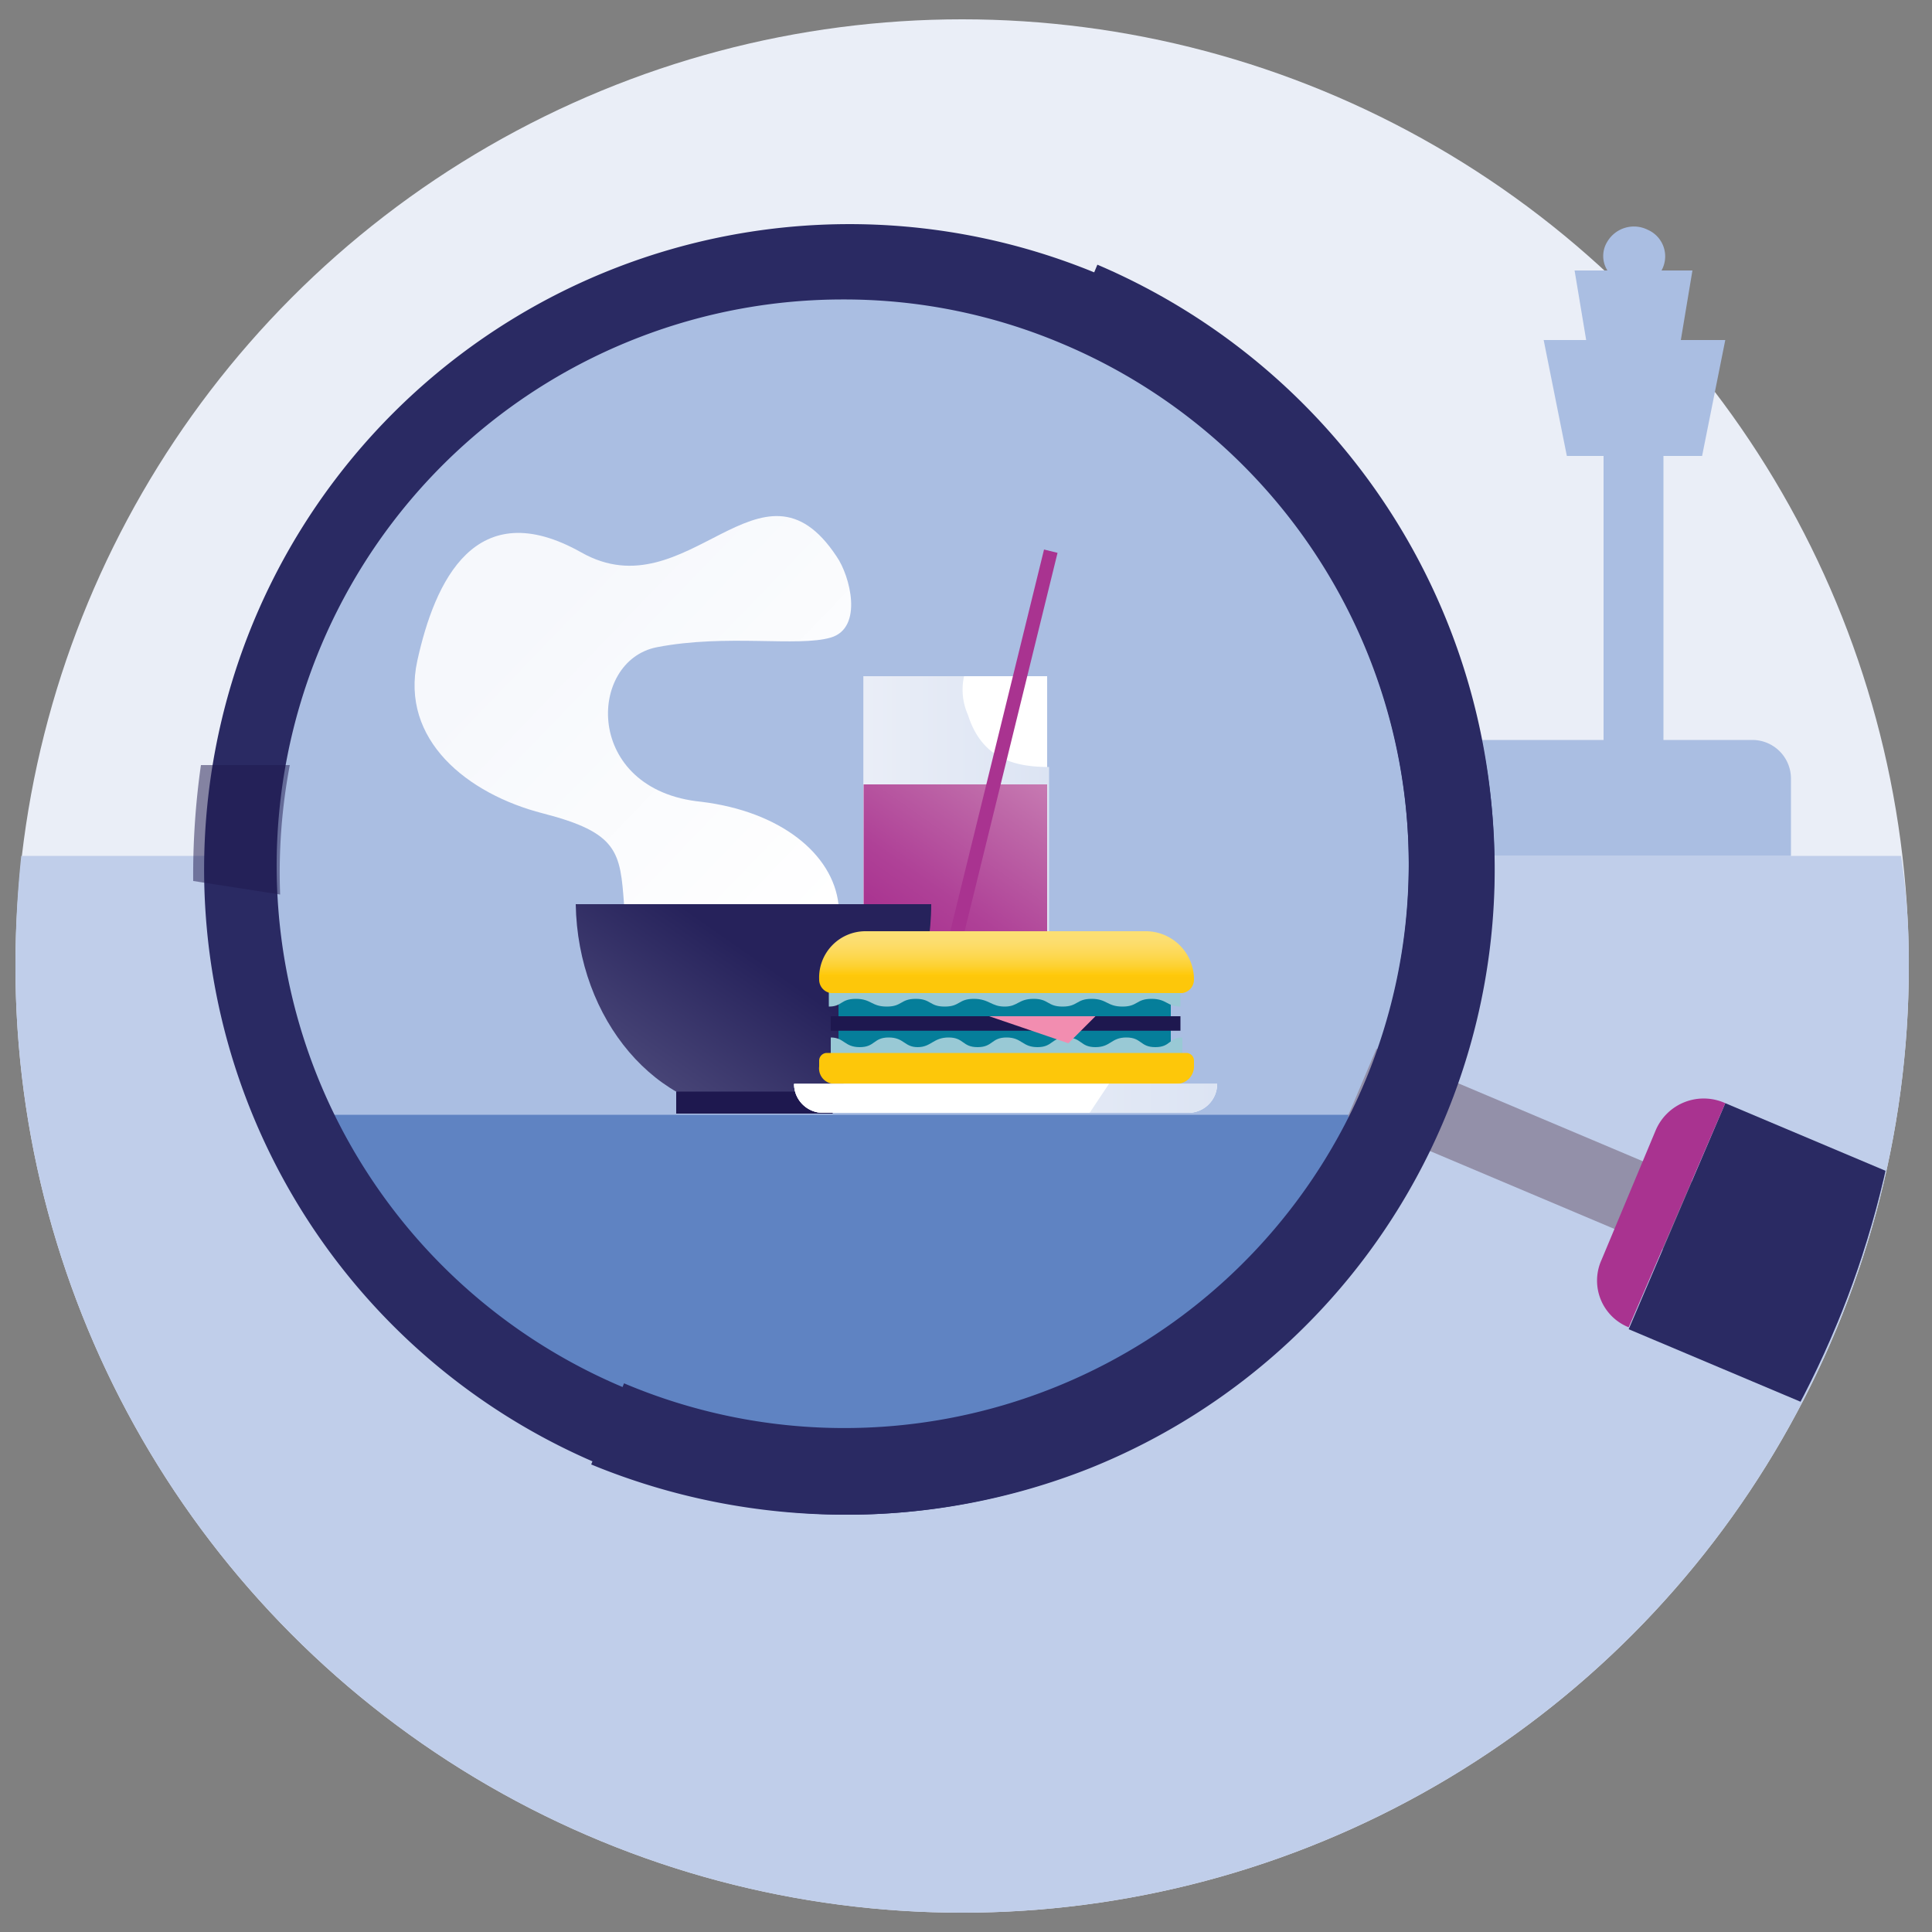 <svg data-name="Layer 1" xmlns="http://www.w3.org/2000/svg" width="100" height="100"><rect width="100%" height="100%" fill="#808080" stroke="none"/><defs><linearGradient id="b" x1="44.71" y1="-393.22" x2="54.27" y2="-393.22" gradientTransform="matrix(1 0 0 -1 0 -351.28)" gradientUnits="userSpaceOnUse"><stop offset="0" stop-color="#eaeef7"/><stop offset="1" stop-color="#dce4f3"/></linearGradient><linearGradient id="c" x1="42.84" y1="-408.89" x2="54.58" y2="-392.12" gradientTransform="matrix(1 0 0 -1 0 -351.28)" gradientUnits="userSpaceOnUse"><stop offset=".48" stop-color="#a93390"/><stop offset=".62" stop-color="#af4197"/><stop offset=".88" stop-color="#be68a8"/><stop offset="1" stop-color="#c77ab2"/></linearGradient><linearGradient id="d" x1="34.04" y1="-407.12" x2="42.95" y2="-394.39" gradientTransform="matrix(1 0 0 -1 0 -351.28)" gradientUnits="userSpaceOnUse"><stop offset="0" stop-color="#474476"/><stop offset=".52" stop-color="#26225b"/></linearGradient><linearGradient id="e" x1="52.09" y1="-402.62" x2="52.09" y2="-399.52" gradientTransform="matrix(1 0 0 -1 0 -351.28)" gradientUnits="userSpaceOnUse"><stop offset=".25" stop-color="#fdc70a"/><stop offset=".28" stop-color="#ffc90a"/><stop offset=".43" stop-color="#fdd131"/><stop offset=".58" stop-color="#fdd74c"/><stop offset=".73" stop-color="#fddb62"/><stop offset=".87" stop-color="#fcde71"/><stop offset="1" stop-color="#fcdf73"/></linearGradient><linearGradient id="f" x1="41.1" y1="-408.16" x2="63" y2="-408.16" gradientTransform="matrix(1 0 0 -1 0 -351.28)" gradientUnits="userSpaceOnUse"><stop offset=".37" stop-color="#eaeef7"/><stop offset="1" stop-color="#dce4f3"/></linearGradient><linearGradient id="g" x1="25.98" y1="-378.32" x2="44.84" y2="-396.52" gradientTransform="matrix(1 0 0 -1 0 -351.28)" gradientUnits="userSpaceOnUse"><stop offset=".17" stop-color="#f6f8fc"/><stop offset="1" stop-color="#fff"/></linearGradient><clipPath id="a"><circle cx="49.8" cy="49.8" r="49" fill="none"/></clipPath></defs><circle cx="49.8" cy="50" r="49" fill="#eaeef7"/><path d="M1.1 44.3A54.4 54.4 0 0 0 .8 50a49 49 0 0 0 98 0 36.4 36.4 0 0 0-.4-5.7z" fill="#c0ceea"/><path fill="#aabee2" d="M83 21h3.1v20.77H83z"/><path d="M90.7 38.3a2 2 0 0 1 2 2v4h-19v-6h17zm-9.6-14.7h7l1.2-6H87l.6-3.6H86a1.5 1.5 0 0 0-.7-2.1 1.6 1.6 0 0 0-2.1.6 1.4 1.4 0 0 0 0 1.5h-1.7l.6 3.6h-2.2z" fill="#aabee2"/><g clip-path="url(#a)"><circle cx="43.7" cy="44.7" r="31.5" fill="#aabee2"/><path d="M15.1 57.7a31.3 31.3 0 0 0 57.2 0z" fill="#5f83c2"/><path fill="#9390a9" d="m69.765 57.782 1.479-3.5 29.377 12.409-1.48 3.5z"/><path d="M43.7 78.4A33.4 33.4 0 1 1 56.4 76a34.1 34.1 0 0 1-12.7 2.4zm0-62.9A29.3 29.3 0 1 0 55 17.8a28.9 28.9 0 0 0-11.3-2.3z" fill="#2a2a63"/><path d="M14.5 46.3a29.8 29.8 0 0 1 .5-6.7h-4.6a40.3 40.3 0 0 0-.4 6z" fill="#1e184f" opacity=".5"/><path d="m84.3 68.8 5-11.7 41 17.3a6.4 6.4 0 0 1 3.4 8.3 6.4 6.4 0 0 1-8.4 3.4l-41-17.3z" fill="#2a2a63"/><path d="m82.9 65.2 2.8-6.7a2.7 2.7 0 0 1 3.6-1.4l-5 11.6a2.6 2.6 0 0 1-1.4-3.5z" fill="#a93390"/><path d="M43.7 78.4a34.4 34.4 0 0 1-13.1-2.6l1.7-4.2a29.2 29.2 0 0 0 22.8-53.8l1.7-4.1a33.8 33.8 0 0 1 17.9 44.2 33.5 33.5 0 0 1-31 20.5z" fill="#2a2a63"/></g><circle cx="43.3" cy="48.2" r="18.1" fill="none"/><path fill="#fff" d="M44.7 35h9.5v19.89h-9.5z"/><path d="M44.7 35v13.3a25.9 25.9 0 0 0 9.6.2v-8.8c-1.9 0-3.5-.5-4.2-2.7a3.2 3.2 0 0 1-.2-2z" fill="url(#b)"/><path fill="url(#c)" d="M44.7 40.6h9.5v15.04h-9.5z"/><path fill="#a93390" d="m47.55 54.858 6.489-26.415.699.172L48.25 55.03z"/><path d="M29.8 46.8c.1 6 4.2 10.8 9.2 10.8s9.2-4.8 9.2-10.8z" fill="url(#d)"/><path fill="#1e184f" d="M35 56.5h8.1v1.14H35z"/><path fill="#057e9a" d="M43.4 50.4h17.2v4.72H43.4z"/><path fill="#1e184f" d="M43 52.6h18.1v.75H43z"/><path d="M43 53.7c.7 0 .7.5 1.5.5s.7-.5 1.5-.5.8.5 1.5.5.8-.5 1.6-.5.7.5 1.5.5.7-.5 1.5-.5.8.5 1.6.5.7-.5 1.5-.5.7.5 1.5.5.8-.5 1.6-.5.7.5 1.5.5.7-.5 1.4-.5v1.4H43zm18.1-1.6c-.7 0-.7-.4-1.5-.4s-.7.4-1.5.4-.8-.4-1.6-.4-.7.4-1.5.4-.7-.4-1.5-.4-.8.4-1.5.4-.8-.4-1.6-.4-.7.4-1.5.4-.7-.4-1.5-.4-.7.4-1.5.4-.8-.4-1.6-.4-.7.4-1.4.4v-1.4h18.2z" fill="#99c9d5"/><path d="M42.4 54.9a.4.4 0 0 1 .4-.4h18.6a.4.4 0 0 1 .4.4v.3a.9.9 0 0 1-.9.9H43.2a.8.8 0 0 1-.8-.9v-.3z" fill="#fdc70a"/><path d="M44.8 48.2h14.5a2.5 2.5 0 0 1 2.5 2.5.7.7 0 0 1-.6.7H43a.7.7 0 0 1-.6-.7 2.4 2.4 0 0 1 2.4-2.5z" fill="url(#e)"/><path fill="#f28db0" d="m55.3 54 1.4-1.4h-5.5l4.1 1.4z"/><path d="M41.1 56.1H63a1.5 1.5 0 0 1-1.5 1.5H42.6a1.5 1.5 0 0 1-1.5-1.5z" fill="#fff"/><path d="M41.1 56.1H63a1.5 1.5 0 0 1-1.5 1.5H42.6a1.5 1.5 0 0 1-1.5-1.5z" fill="url(#f)"/><path d="M57.4 56.1H41.1a1.5 1.5 0 0 0 1.5 1.5h13.8z" fill="#fff"/><path d="M32.3 46.8h11.1c-.3-2.6-3-4.8-7.1-5.3-6.1-.6-5.9-7.3-2.3-8s7.3 0 9-.5 1-3.2.3-4.2c-3.9-5.9-7.7 2.9-13.2-.2s-7.6 1.5-8.5 5.6 2.6 6.9 6.5 7.9 4 2 4.2 4.7z" fill="url(#g)"/></svg>